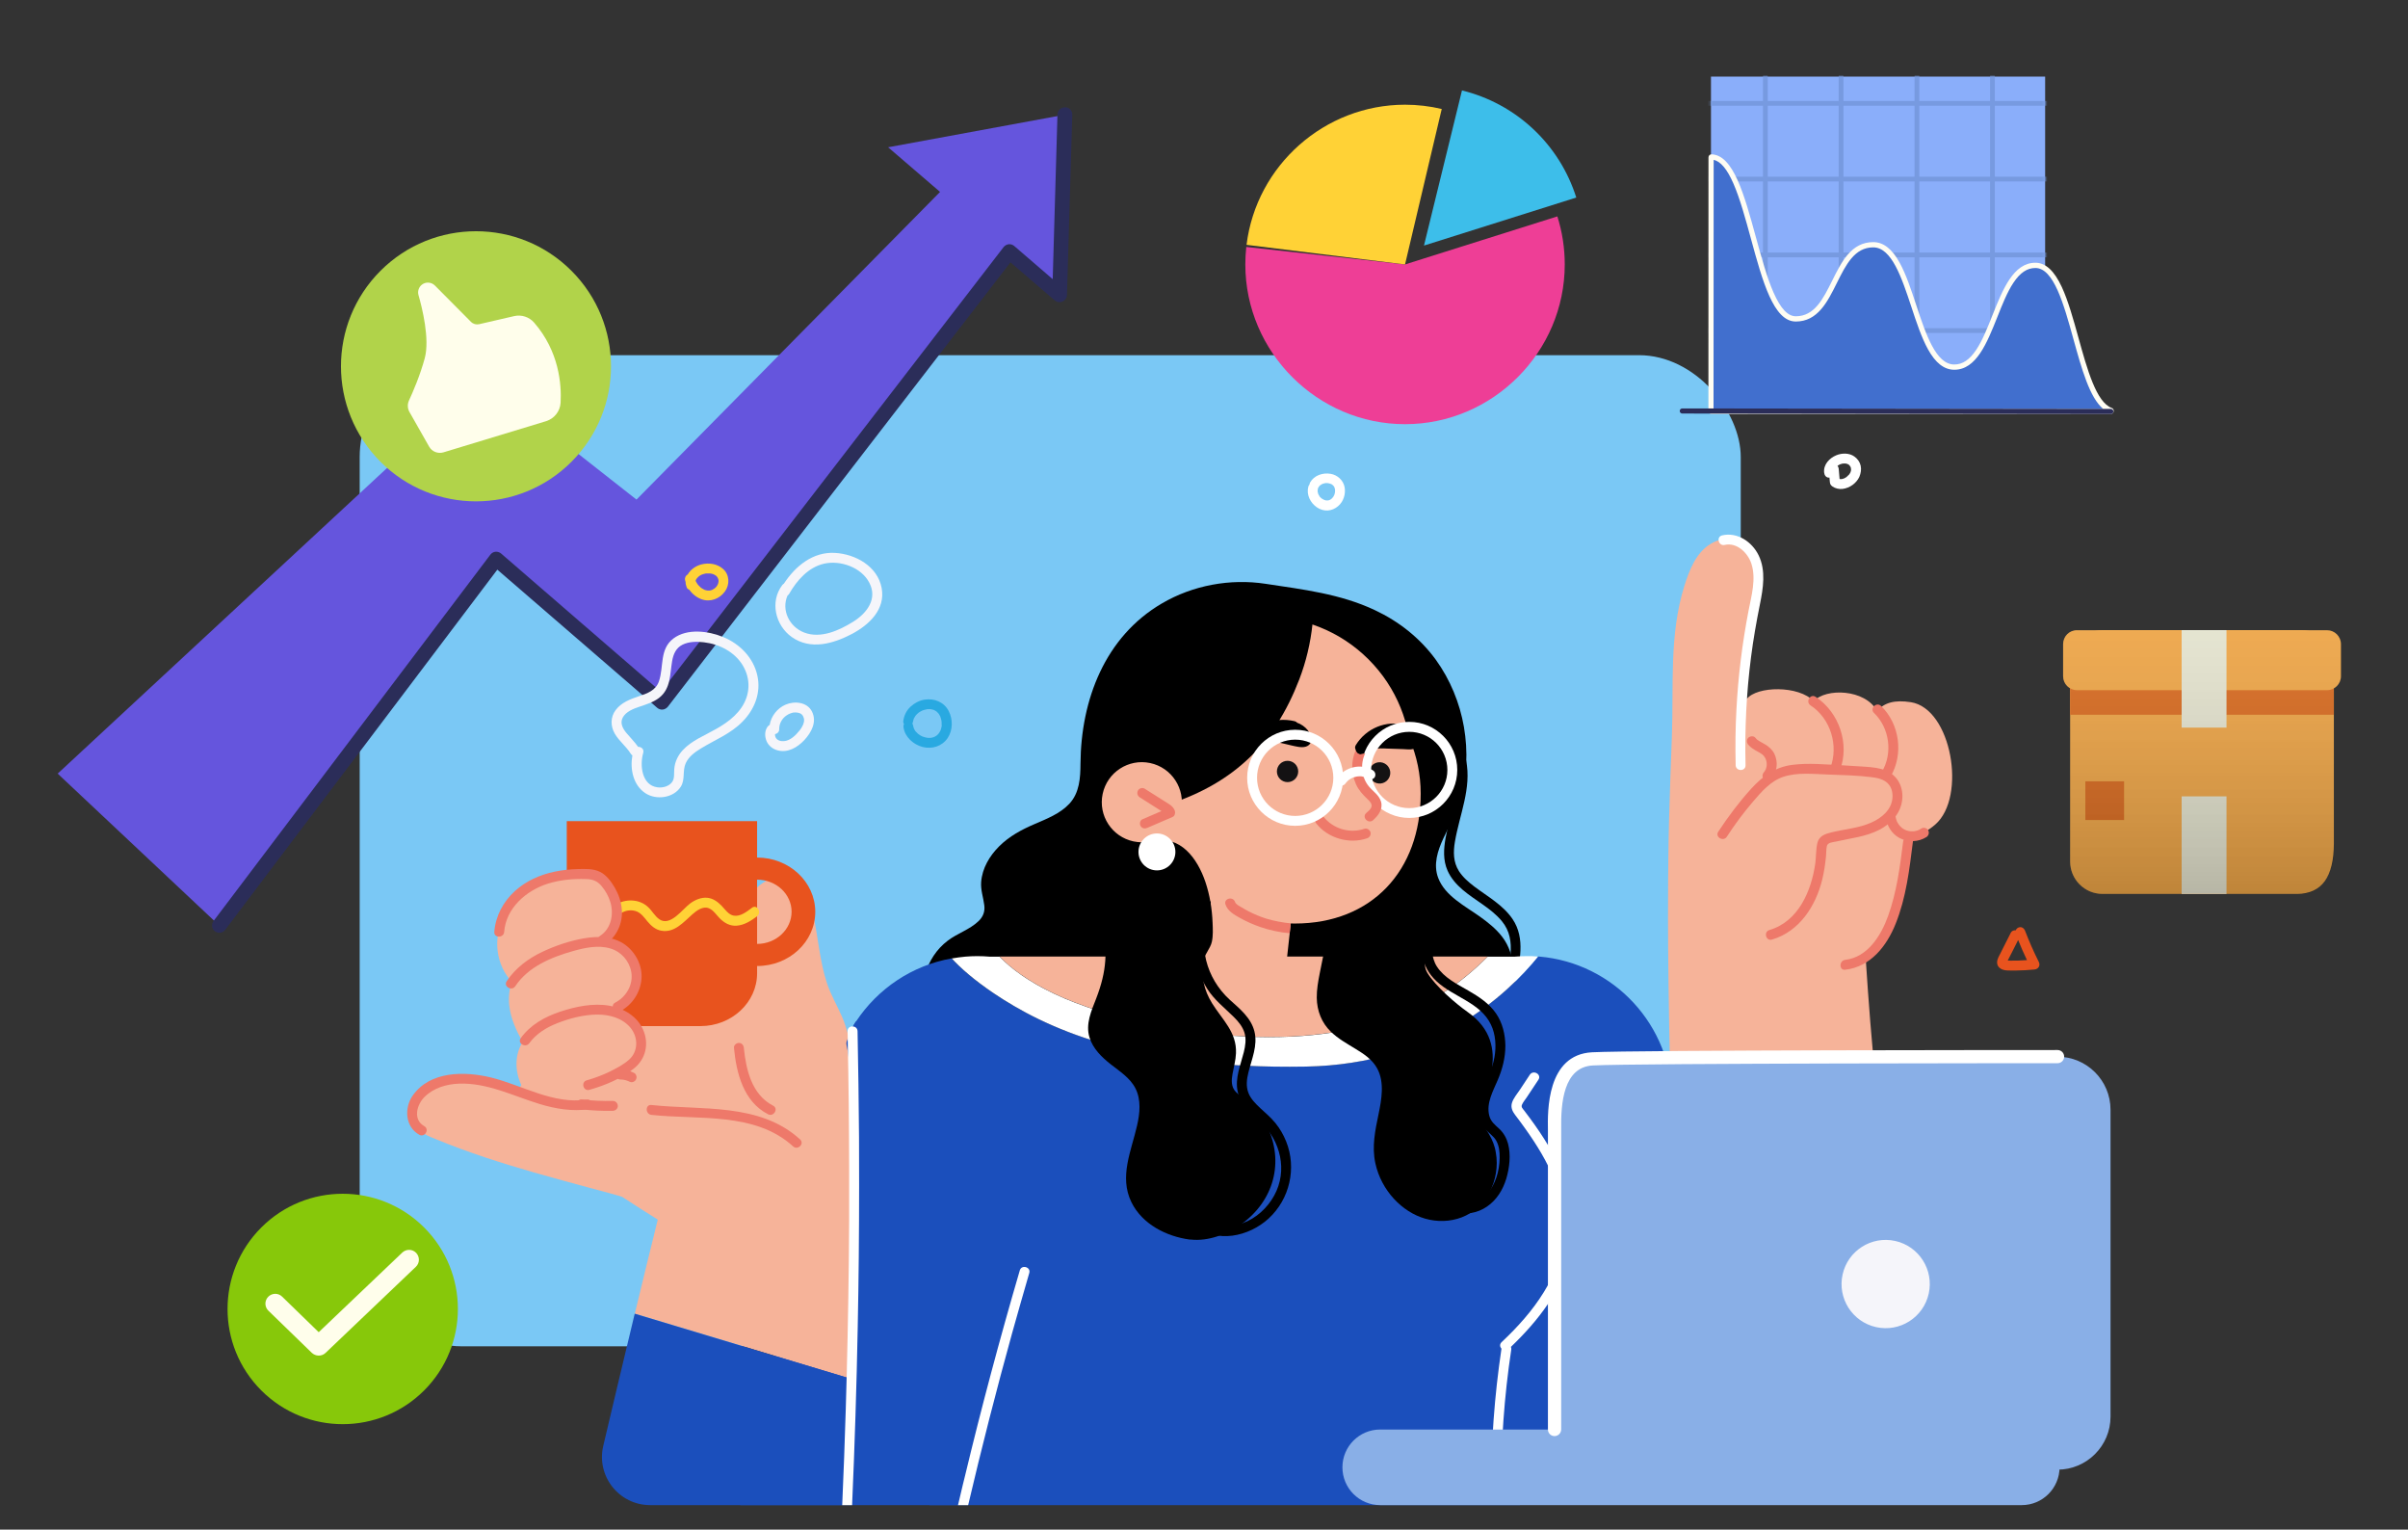 <svg width="885" height="562" viewBox="0 0 885 562" fill="none" xmlns="http://www.w3.org/2000/svg">
<rect x="0" y="0" width="885" height="562" fill="#333333" stroke="none"/>
<rect x="132.194" y="130.499" width="507.575" height="364.157" rx="37.413" fill="#7AC8F5"/>
<g clip-path="url(#clip0_597_1205)">
<path d="M751.64 28.141H628.825V150.956H751.64V28.141Z" fill="#8AAEFA"/>
<mask id="mask0_597_1205" style="mask-type:alpha" maskUnits="userSpaceOnUse" x="628" y="28" width="124" height="123">
<path d="M751.64 28.141H628.825V150.956H751.64V28.141Z" fill="#DBE5FA"/>
</mask>
<g mask="url(#mask0_597_1205)">
<path d="M648.812 160.296C648.33 160.296 647.936 159.902 647.936 159.42V27.865C647.936 27.383 648.33 26.989 648.812 26.989C649.293 26.989 649.687 27.383 649.687 27.865V159.398C649.709 159.902 649.315 160.296 648.812 160.296Z" fill="#779AE0"/>
<path d="M676.633 160.296C676.151 160.296 675.757 159.902 675.757 159.42V27.865C675.757 27.383 676.151 26.989 676.633 26.989C677.115 26.989 677.509 27.383 677.509 27.865V159.398C677.509 159.902 677.115 160.296 676.633 160.296Z" fill="#779AE0"/>
<path d="M704.52 160.296C704.039 160.296 703.645 159.902 703.645 159.42V27.865C703.645 27.383 704.039 26.989 704.52 26.989C705.002 26.989 705.396 27.383 705.396 27.865V159.398C705.396 159.902 705.002 160.296 704.52 160.296Z" fill="#779AE0"/>
<path d="M732.276 160.296C731.794 160.296 731.4 159.902 731.4 159.42V27.865C731.4 27.383 731.794 26.989 732.276 26.989C732.757 26.989 733.151 27.383 733.151 27.865V159.398C733.151 159.902 732.757 160.296 732.276 160.296Z" fill="#779AE0"/>
<path d="M758.459 38.853H626.926C626.444 38.853 626.05 38.459 626.05 37.977C626.05 37.496 626.444 37.102 626.926 37.102H758.459C758.941 37.102 759.335 37.496 759.335 37.977C759.335 38.459 758.941 38.853 758.459 38.853Z" fill="#779AE0"/>
<path d="M758.459 66.674H626.926C626.444 66.674 626.05 66.281 626.05 65.799C626.05 65.317 626.444 64.923 626.926 64.923H758.459C758.941 64.923 759.335 65.317 759.335 65.799C759.335 66.281 758.941 66.674 758.459 66.674Z" fill="#779AE0"/>
<path d="M758.459 94.54H626.926C626.444 94.54 626.05 94.146 626.05 93.664C626.05 93.183 626.444 92.789 626.926 92.789H758.459C758.941 92.789 759.335 93.183 759.335 93.664C759.335 94.146 758.941 94.54 758.459 94.54Z" fill="#779AE0"/>
<path d="M758.459 122.317H626.926C626.444 122.317 626.05 121.923 626.05 121.442C626.05 120.96 626.444 120.566 626.926 120.566H758.459C758.941 120.566 759.335 120.96 759.335 121.442C759.335 121.923 758.941 122.317 758.459 122.317Z" fill="#779AE0"/>
</g>
<path d="M775.779 151.191H628.943C628.872 151.191 628.825 151.121 628.825 151.003L628.849 57.833C628.849 57.739 628.896 57.645 628.966 57.645C643.765 58.022 645.13 117.147 659.999 117.147C674.892 117.147 673.551 89.902 688.468 89.902C703.361 89.902 703.361 134.863 718.277 134.863C733.17 134.863 733.17 97.478 748.087 97.478C762.274 97.478 762.933 146.109 775.826 150.791C775.873 150.815 775.92 150.909 775.92 151.003C775.873 151.121 775.826 151.191 775.779 151.191Z" fill="#416FCE"/>
<path d="M775.779 152.132H628.943C628.355 152.132 627.884 151.638 627.884 151.003L627.908 57.833C627.908 57.504 628.025 57.222 628.237 57.01C628.449 56.822 628.708 56.704 628.99 56.704C637.06 56.916 641.083 71.597 645.342 87.172C647.341 94.442 649.388 101.971 651.812 107.477C654.4 113.359 657.082 116.205 659.999 116.205C666.869 116.205 670.022 109.853 673.387 103.101C676.845 96.136 680.421 88.96 688.468 88.96C692.185 88.96 695.361 91.431 698.138 96.466C700.514 100.748 702.42 106.512 704.255 112.088C707.807 122.817 711.501 133.922 718.254 133.922C721.289 133.922 723.853 132.204 726.324 128.51C728.606 125.099 730.465 120.393 732.276 115.829C736.064 106.347 739.97 96.536 748.063 96.536C751.804 96.536 754.98 99.454 757.78 105.477C760.133 110.582 762.039 117.429 763.874 124.064C767.121 135.757 770.462 147.85 776.132 149.897C776.602 150.062 776.885 150.532 776.838 151.05C776.791 151.685 776.32 152.132 775.779 152.132ZM629.766 150.25H772.979C767.991 146.086 765.097 135.616 762.039 124.605C758.486 111.759 754.792 98.466 748.063 98.466C745.028 98.466 742.464 100.183 739.993 103.877C737.711 107.288 735.852 111.994 734.041 116.558C730.253 126.04 726.347 135.851 718.254 135.851C714.536 135.851 711.36 133.381 708.584 128.346C706.208 124.064 704.302 118.299 702.467 112.723C698.914 101.995 695.22 90.89 688.468 90.89C681.598 90.89 678.445 97.242 675.081 103.995C671.622 110.959 668.046 118.135 659.999 118.135C651.812 118.135 647.788 103.359 643.506 87.69C641.53 80.443 639.483 72.962 637.083 67.456C634.778 62.162 632.378 59.292 629.813 58.727L629.766 150.25Z" fill="#FFFDF3"/>
<path d="M775.779 152.132L618.285 151.944C617.767 151.944 617.344 151.52 617.344 151.003C617.344 150.485 617.767 150.062 618.285 150.062L775.779 150.25C776.297 150.25 776.72 150.673 776.72 151.191C776.72 151.709 776.297 152.132 775.779 152.132Z" fill="#2B2D59"/>
</g>
<path d="M523.348 90.228L537.314 33.225C547.109 35.625 556.123 40.511 563.475 47.397C570.838 54.292 576.289 62.969 579.319 72.58L523.348 90.228Z" fill="#3DBEEA"/>
<path d="M516.387 97.156L572.369 79.509C574.172 85.221 575.084 91.172 575.084 97.156C575.084 129.355 548.586 155.853 516.387 155.853C484.188 155.853 457.69 129.355 457.69 97.156C457.69 95.006 457.809 92.866 458.037 90.738L516.387 97.156Z" fill="#EE3E96"/>
<path d="M516.387 97.156L458.135 89.956C461.752 60.689 486.892 38.47 516.387 38.47C520.926 38.47 525.455 39.002 529.875 40.044L516.387 97.156Z" fill="#FFD236"/>
<g clip-path="url(#clip1_597_1205)">
<path d="M80.615 340.095L182.373 205.471L224.245 241.698L243.266 258.097L258.052 239.211L370.967 92.49L389.45 108.351L391.332 42.148L326.406 54.112L345.494 70.512L233.923 183.56L194.403 152.509L177.533 137.924L160.596 154.929L21.201 284.242L80.615 340.095Z" fill="#6555DD"/>
<path d="M391.332 39.46C389.853 39.46 388.643 40.603 388.643 42.081L386.896 102.571L372.782 90.406C372.244 89.936 371.505 89.667 370.765 89.734C370.026 89.801 369.354 90.204 368.883 90.742L242.93 254.199L184.188 203.388C183.65 202.917 182.843 202.648 182.104 202.716C181.365 202.783 180.693 203.186 180.222 203.791L78.465 338.414C77.591 339.624 77.793 341.305 79.002 342.178C80.212 343.052 81.892 342.85 82.766 341.641L182.776 209.302L241.519 260.046C242.056 260.517 242.796 260.786 243.535 260.719C244.274 260.651 244.946 260.248 245.417 259.71L371.37 96.388L387.635 110.368C388.442 111.04 389.517 111.241 390.525 110.771C391.466 110.368 392.138 109.427 392.138 108.351L394.087 42.148C394.155 40.67 392.945 39.393 391.466 39.393C391.399 39.46 391.399 39.46 391.332 39.46Z" fill="#2B2D59"/>
</g>
<path d="M749.329 353.468C747.45 349.741 745.761 345.886 744.264 342C743.914 341.076 743.054 340.439 742.034 340.726C741.525 340.853 741.047 341.299 740.824 341.809C740.123 341.745 739.358 342.032 739.04 342.669C738.02 344.708 736.969 346.747 735.95 348.785C735.44 349.805 734.899 350.792 734.421 351.812C733.847 353.054 733.72 354.487 734.771 355.507C735.536 356.239 736.619 356.494 737.638 356.558C738.753 356.622 739.868 356.59 740.951 356.59C743.213 356.558 745.506 356.431 747.768 356.208C749.138 356.048 749.966 354.774 749.329 353.468ZM738.976 352.958C738.626 352.958 738.275 352.958 737.893 352.926C738.02 352.672 738.148 352.417 738.18 352.353C738.626 351.493 739.072 350.601 739.518 349.741C740.25 348.276 740.983 346.842 741.716 345.377C742.735 347.861 743.786 350.346 744.965 352.767C743.946 352.831 742.926 352.895 741.907 352.926C740.919 352.958 739.964 352.958 738.976 352.958Z" fill="#E8531E"/>
<path d="M564.155 381.278C560.587 380.736 558.103 378.028 556.828 374.747C555.204 370.511 555.936 365.796 556.828 361.464C558.453 353.595 560.778 344.835 555.873 337.636C552.369 332.507 546.794 329.449 541.92 325.786C539.786 324.161 537.652 322.345 536.186 320.052C534.084 316.739 534.084 313.012 534.721 309.253C536.409 299.282 540.901 289.63 538.83 279.373C538.352 277.079 534.848 278.035 535.326 280.328C537.206 289.63 532.937 298.741 531.312 307.756C530.58 311.865 530.293 316.038 532.045 319.956C533.256 322.664 535.262 324.958 537.492 326.869C542.175 330.883 548.004 333.654 551.986 338.464C557.911 345.632 554.248 355.029 552.878 363.12C552.05 367.93 551.923 372.868 554.057 377.391C555.809 381.086 559.122 384.176 563.231 384.814C565.493 385.164 566.481 381.66 564.155 381.278Z" fill="black"/>
<path d="M562.18 430.144C554.439 437.024 544.341 440.56 534.37 442.695C510.097 447.919 485.154 446.899 461.04 441.261C439.729 436.26 418.513 429.538 398.763 419.982C389.206 415.363 379.968 410.011 371.399 403.704C367.13 400.582 363.053 397.237 359.167 393.669C357.224 391.885 355.312 390.006 353.465 388.095C351.904 386.47 350.184 384.75 349.483 382.552C341.678 377.296 337.473 367.516 340.022 358.055C341.328 353.149 344.258 348.69 348.304 345.632C351.84 342.924 356.395 341.554 359.613 338.464C361.301 336.871 362.066 334.928 361.747 332.603C361.397 329.704 360.377 327.028 360.6 324.066C360.982 319.001 363.69 314.477 367.226 310.941C370.953 307.246 375.445 304.825 380.223 302.786C384.715 300.843 389.588 298.964 392.997 295.332C396.756 291.318 397.074 285.808 397.106 280.615C397.266 257.202 406.058 233.979 427.018 221.715C438.423 215.025 452.152 212.509 465.213 214.516C478.847 216.586 492.576 218.179 505.287 224.168C514.174 228.341 521.915 234.457 527.713 242.421C532.969 249.684 536.505 258.285 538.034 267.108C539.563 276.06 539.212 285.362 536.568 294.058C535.103 298.932 532.682 303.36 530.516 307.947C528.382 312.502 526.693 317.631 528.573 322.568C531.089 329.194 538.448 332.89 543.895 336.776C546.921 338.942 549.852 341.267 552.114 344.23C554.694 347.607 555.936 351.557 555.968 355.793C556.064 364.84 550.33 375.799 557.593 383.412C560.906 386.852 565.206 389.178 568.201 392.937C571.004 396.504 572.469 400.837 572.788 405.328C573.489 414.726 569.125 423.996 562.18 430.144Z" fill="black"/>
<path d="M502.992 317.791C523.842 296.942 523.842 263.138 502.992 242.288C482.143 221.439 448.339 221.439 427.489 242.288C406.64 263.138 406.64 296.942 427.489 317.791C448.339 338.641 482.143 338.641 502.992 317.791Z" fill="#F6B399"/>
<path d="M475.948 325.021L474.387 339.261L474.005 342.86L471.998 361.113L441.512 362.61L445.494 326.773L475.948 325.021Z" fill="#F6B399"/>
<path d="M522.138 291.605C522.138 319.893 504.172 339.324 475.852 339.324C447.533 339.324 419.66 319.893 419.66 291.605C419.66 263.318 442.596 240.382 470.883 240.382C499.17 240.382 522.138 263.318 522.138 291.605Z" fill="#F6B399"/>
<path d="M510.951 284.312C511.139 282.156 509.544 280.256 507.388 280.069C505.232 279.881 503.333 281.476 503.145 283.632C502.957 285.788 504.552 287.687 506.708 287.875C508.864 288.063 510.764 286.467 510.951 284.312Z" fill="#141213"/>
<path d="M520.864 274.053C519.844 275.869 517.264 275.263 515.576 275.232C513.633 275.168 511.689 275.104 509.778 275.04C508.122 274.977 506.274 274.786 504.713 275.455C503.694 275.9 502.77 276.442 501.782 276.792C501.241 276.984 500.668 277.143 500.062 277.175C499.234 277.238 498.47 276.506 498.278 275.709C498.247 275.614 498.215 275.518 498.215 275.391C497.96 274.913 497.928 274.34 498.31 273.734C500.19 270.676 502.961 268.351 506.274 267.013C509.3 265.802 512.964 265.356 516.054 266.599C517.583 267.204 518.921 268.192 519.908 269.529C520.736 270.644 521.66 272.619 520.864 274.053Z" fill="black"/>
<path d="M705.561 506.278C704.86 510.196 703.936 514.114 702.662 517.905C701.611 521.122 700.655 525.072 697.151 526.41C695.494 527.047 693.647 527.111 691.895 527.493C690.015 527.876 688.168 528.417 686.32 529.022C682.561 530.233 678.866 531.73 675.107 532.972C667.462 535.521 659.466 536.859 651.439 537.496C635.129 538.866 618.755 537.464 602.413 538.101C598.431 538.26 594.45 538.515 590.5 538.993C586.868 539.407 583.3 540.14 579.701 540.681C573.393 541.605 566.194 541.956 561.225 537.209C558.549 534.661 557.211 531.093 555.937 527.716C554.471 523.83 553.101 519.88 551.891 515.866C549.47 507.87 547.622 499.716 546.348 491.497C546.316 491.242 546.316 491.019 546.38 490.796C545.392 488.598 544.532 486.4 543.927 484.075C542.971 480.443 542.78 476.62 543.768 472.989C544.724 469.517 546.603 466.427 548.769 463.592C553.324 457.635 558.74 452.156 564.06 446.931C569.507 441.58 575.4 436.61 582.09 432.915C588.62 429.315 595.756 426.926 603.05 425.493C618.182 422.562 634.046 423.104 649.304 424.569C657.491 425.365 665.678 426.735 673.419 429.698C680.809 432.533 687.658 436.483 694.284 440.751C697.215 442.631 700.496 444.479 702.534 447.409C704.669 450.499 704.955 454.386 705.338 457.985C706.198 466.076 706.962 474.199 707.153 482.323C707.345 490.318 706.93 498.378 705.561 506.278Z" fill="#1B4FBC"/>
<path d="M614.55 404.659C614.55 427.531 600.184 447.027 579.956 454.64C579.764 471.524 571.769 486.496 559.345 496.148L558.581 553.009H341.583L347.858 456.806C334.67 453.939 323.298 446.23 315.748 435.623C314.41 433.743 313.168 431.768 312.085 429.729C308.103 422.243 305.841 413.738 305.841 404.659C305.841 403.003 305.905 401.346 306.064 399.722C306.701 392.905 308.613 386.47 311.543 380.641C312.117 379.462 312.754 378.347 313.423 377.264C313.869 376.499 314.251 375.894 314.633 375.289C322.565 363.311 335.116 354.742 349.77 352.13C352.923 355.539 357.765 359.903 365.219 364.936C383.441 377.168 415.614 392.969 479.962 391.854C526.98 391.025 554.057 365.254 565.238 351.429C565.334 351.429 565.461 351.429 565.557 351.461H565.716C593.08 353.787 614.55 376.722 614.55 404.659Z" fill="#1B4FBC"/>
<path d="M567.5 418.421C565.238 414.853 562.753 411.413 560.173 408.036C559.632 407.303 558.994 406.826 559.345 405.934C559.727 404.978 560.555 404.054 561.129 403.162C562.562 401.028 563.964 398.862 565.397 396.727C566.703 394.752 563.55 392.937 562.244 394.88C561.033 396.696 559.855 398.511 558.644 400.327C557.625 401.888 556.159 403.513 555.65 405.328C555.204 406.985 555.873 408.355 556.86 409.661C558.071 411.253 559.249 412.814 560.396 414.439C564.697 420.46 568.71 426.863 571.386 433.807C574.062 440.656 575.4 447.919 574.572 455.277C573.775 462.222 571.036 468.848 567.404 474.741C563.199 481.59 557.752 487.61 551.891 493.121C551.062 493.886 551.254 494.905 551.827 495.542C549.247 512.904 547.941 530.424 548.068 547.944C548.068 550.047 551.731 550.047 551.7 547.944C551.604 530.551 552.815 513.127 555.427 495.861C555.49 495.511 555.427 495.192 555.299 494.873C565.206 485.381 574.317 473.881 577.375 460.215C580.752 445.37 575.432 430.876 567.5 418.421Z" fill="white"/>
<path d="M477.127 283.45C477.127 285.616 475.375 287.368 473.208 287.368C471.042 287.368 469.29 285.616 469.29 283.45C469.29 281.284 471.042 279.532 473.208 279.532C475.375 279.532 477.127 281.284 477.127 283.45Z" fill="#141213"/>
<path d="M613.149 317.695C613.149 317.695 612.607 344.166 613.881 396.409C615.156 448.62 621.75 509.336 621.75 509.336L706.676 503.825C706.676 503.825 695.017 442.726 691.035 411.763C687.053 380.8 685.014 340.216 685.014 340.216L613.149 317.695Z" fill="#F6B399"/>
<path d="M756.178 539.98H590.818C580.051 539.98 571.323 531.252 571.323 520.485V407.749C571.323 396.982 580.051 388.254 590.818 388.254H756.178C766.946 388.254 775.674 396.982 775.674 407.749V520.485C775.674 531.252 766.946 539.98 756.178 539.98Z" fill="#89AFE7"/>
<path d="M743.054 553.009H507.262C499.585 553.009 493.373 546.798 493.373 539.12C493.373 531.443 499.585 525.232 507.262 525.232H743.054C750.731 525.232 756.943 531.443 756.943 539.12C756.911 546.798 750.7 553.009 743.054 553.009Z" fill="#89AFE7"/>
<path d="M711.294 302.914C705.401 308.074 702.12 306.386 702.12 306.386C702.12 306.386 698.043 323.397 695.845 333.017C693.806 341.968 689.219 349.996 681.605 355.347C673.769 360.858 663.957 362.961 654.496 362.547C648.986 362.292 643.475 361.273 638.187 359.775C633.663 358.501 629.076 356.972 624.999 354.583C621.112 352.321 617.736 349.168 615.824 345.09C613.785 340.726 613.308 335.916 613.212 331.169C612.862 311.005 613.722 290.841 614.454 270.676C615.155 252.105 613.403 233.31 619.042 215.28C620.857 209.514 623.342 202.952 628.853 199.735C633.44 197.027 639.875 196.931 643.538 201.2C647.743 206.106 646.023 213.273 645.099 219.007C643.921 226.238 642.901 233.533 642.296 240.828C641.882 246.148 641.723 251.531 641.946 256.851C645.704 252.009 661.122 251.786 666.601 257.647C670.997 252.71 685.492 253.156 689.856 261.215C692.563 258.157 696.291 257.074 702.279 257.998C717.251 260.323 722.858 292.784 711.294 302.914Z" fill="#F6B399"/>
<path d="M697.597 300.142C693.774 303.232 688.422 304.092 683.676 304.666C679.344 305.175 675.011 305.144 670.679 304.602C671.029 305.621 671.252 306.704 671.284 307.819C671.444 308.074 671.539 308.425 671.507 308.839C671.189 313.139 670.838 317.44 670.52 321.74C670.233 325.404 669.851 329.035 668.385 332.444C666.092 337.7 661.6 341.65 656.726 344.421C651.12 347.575 644.813 349.9 638.41 347.989C626.082 344.357 619.137 330.978 622.705 318.746C622.769 318.523 622.864 318.332 622.992 318.172C625.954 307.724 630.095 297.435 637.263 289.184C643.698 281.794 652.203 276.761 661.951 275.423C667.494 274.658 673.196 274.403 678.77 274.722C683.74 275.009 688.837 275.837 693.233 278.29C697.214 280.488 700.336 284.087 701.292 288.611C702.184 292.847 701.069 297.339 697.597 300.142Z" fill="#F6B399"/>
<path d="M482.383 229.233C481.65 236.241 480.025 243.09 477.509 249.652C468.462 273.161 453.681 287.496 429.726 295.46C429.598 296.256 424.342 301.99 423.387 302.117C417.525 302.946 412.078 299.219 409.179 294.345C406.185 289.248 405.229 282.972 405.006 277.143C404.178 256.15 415.391 236.177 433.23 225.283C441.512 220.249 451.356 216.682 461.103 216.459C469.609 216.267 478.974 218.784 483.561 226.525C484.326 227.735 483.434 228.946 482.383 229.233Z" fill="black"/>
<path d="M434.047 297.799C435.731 289.847 430.649 282.036 422.698 280.353C414.746 278.67 406.935 283.751 405.252 291.703C403.569 299.654 408.65 307.465 416.602 309.148C424.553 310.832 432.364 305.75 434.047 297.799Z" fill="#F6B399"/>
<path d="M481.809 270.421C482.383 272.11 481.65 273.83 479.898 274.34C478.273 274.817 476.266 274.244 474.642 273.894C472.858 273.511 471.138 272.97 469.322 272.747C465.914 272.301 462.346 272.842 459.224 274.308C457.95 274.913 455.911 273.894 456.548 272.269C457.217 270.581 458.396 269.498 459.893 268.542C460.307 268.287 460.721 268.032 461.103 267.777C461.358 267.618 461.645 267.459 461.9 267.331C462.091 267.236 462.25 267.14 462.441 267.013C463.174 266.631 463.843 266.28 464.544 265.994C468.112 264.433 471.998 264.082 475.789 264.974C476.203 265.07 476.521 265.293 476.744 265.548C477.477 265.802 478.178 266.153 478.847 266.631C480.217 267.586 481.268 268.86 481.809 270.421Z" fill="black"/>
<path d="M517.933 300.525C508.217 300.525 500.285 292.624 500.285 282.877C500.285 273.129 508.186 265.229 517.933 265.229C527.681 265.229 535.581 273.129 535.581 282.877C535.581 292.624 527.681 300.525 517.933 300.525ZM517.933 268.892C510.224 268.892 503.917 275.168 503.917 282.909C503.917 290.618 510.192 296.925 517.933 296.925C525.642 296.925 531.95 290.649 531.95 282.909C531.95 275.168 525.674 268.892 517.933 268.892Z" fill="white"/>
<path d="M504.681 301.321C502.961 302.914 500.381 300.333 502.101 298.741C502.834 298.072 504.044 297.18 504.108 296.097C504.172 295.077 503.184 294.185 502.483 293.516C500.795 291.892 499.298 290.267 498.342 288.101C496.59 284.151 496.494 279.596 498.246 275.678C498.438 276.474 499.17 277.175 500.03 277.143C500.667 277.111 501.209 276.952 501.751 276.761C499.871 280.615 500.317 285.553 503.057 288.897C504.586 290.777 506.879 292.115 507.58 294.6C508.313 297.339 506.593 299.601 504.681 301.321Z" fill="#EE796A"/>
<path d="M503.694 305.781C503.439 304.889 502.388 304.188 501.464 304.506C496.049 306.354 489.932 304.538 486.365 300.015C485.759 299.25 484.422 299.378 483.784 300.015C483.02 300.779 483.179 301.831 483.784 302.595C488.085 308.011 495.889 310.24 502.42 308.011C503.344 307.724 503.949 306.768 503.694 305.781Z" fill="#EE796A"/>
<path d="M431.828 298.104C431.542 296.925 430.682 296.129 429.726 295.491C428.77 294.854 427.751 294.249 426.763 293.612L420.711 289.789C419.915 289.28 418.672 289.598 418.226 290.458C417.748 291.35 418.035 292.402 418.863 292.943C420.679 294.09 422.527 295.268 424.342 296.415C425.171 296.957 426.031 297.498 426.859 298.008C424.534 299.027 422.208 300.015 419.851 301.034C418.959 301.417 418.704 302.754 419.214 303.519C419.787 304.443 420.775 304.57 421.698 304.156C424.788 302.818 427.878 301.48 430.936 300.174C431.733 299.856 431.988 298.836 431.828 298.104Z" fill="#EE796A"/>
<path d="M546.762 351.461C542.366 355.857 536.76 360.763 530.739 364.522C516.627 373.314 486.11 388.127 427.114 377.105C392.519 370.638 375.604 359.966 367.353 351.461H546.762Z" fill="#F6B399"/>
<path d="M565.27 351.461C554.089 365.286 527.012 391.057 479.994 391.885C415.614 393 383.472 377.2 365.251 364.968C357.797 359.935 352.923 355.57 349.801 352.162C351.426 351.875 353.082 351.652 354.739 351.493C356.236 351.366 357.701 351.302 359.167 351.302C360.728 351.302 362.193 351.366 363.658 351.493H367.354C375.604 359.998 392.519 370.67 427.114 377.136C486.11 388.158 516.627 373.378 530.739 364.554C536.76 360.795 542.366 355.889 546.762 351.493H556.733C556.892 351.493 557.051 351.461 557.179 351.461C558.517 351.366 559.823 351.302 561.161 351.302C562.531 351.27 563.9 351.334 565.27 351.461Z" fill="white"/>
<path d="M456.23 449.766C451.005 453.493 444.125 456.137 437.658 455.437C437.531 455.468 437.371 455.468 437.244 455.437C428.707 454.29 419.787 449.83 415.805 441.675C411.25 432.31 415.805 422.849 417.908 413.515C418.927 409.119 419.437 404.118 417.334 399.945C415.359 396.027 411.473 393.606 408.16 390.993C404.879 388.413 401.693 385.291 400.419 381.182C398.89 376.245 401.12 371.371 402.872 366.879C406.822 356.622 407.045 349.645 405.198 338.878C402.936 325.722 410.008 312.47 423.578 309.126C433.804 306.609 440.111 315.465 443.01 324.034C444.634 328.844 445.463 333.973 445.654 339.038C445.749 341.299 445.877 343.784 445.399 345.982C444.889 348.499 442.436 351.015 442.181 353.341C441.576 359.043 442.373 363.63 445.494 368.663C449.285 374.747 454.573 379.239 454.255 386.98C454.159 389.56 453.426 392.045 452.98 394.593C452.566 396.855 452.439 399.34 454.159 401.123C458.364 405.392 462.76 407.781 465.595 413.579C472.157 426.926 468.112 441.261 456.23 449.766Z" fill="black"/>
<path d="M547.59 437.789C542.78 447.314 532.587 450.276 523.794 447.76C515.321 445.339 507.676 437.47 505.478 427.404C504.14 421.288 505.414 415.299 506.656 409.342C507.771 403.959 508.886 397.651 506.179 392.618C504.363 389.241 501.177 387.203 498.215 385.387C495.061 383.444 491.812 381.692 489.04 378.984C485.823 375.862 484.007 371.498 483.944 366.592C483.912 363.566 484.453 360.572 485.027 357.641C485.696 354.233 486.396 350.856 487.065 347.479C487.543 345.026 490.538 345.791 490.633 347.989C490.856 347.639 491.079 347.256 491.334 346.938C496.877 339.165 505.828 334.45 514.525 335.151C518.921 335.534 523.603 337.381 525.387 342.542C527.203 347.83 521.66 352.48 524.559 357.386C527.49 362.324 535.199 368.886 539.372 371.817C557.051 384.24 543.927 403.162 544.086 409.183C544.15 412.145 545.934 414.471 547.304 416.796C548.482 418.835 549.406 421.097 549.756 423.518C550.648 428.423 549.725 433.552 547.59 437.789Z" fill="black"/>
<path d="M242.481 403.035C242.035 408.227 241.079 414.471 237.766 418.708C234.358 423.072 228.815 423.295 223.813 422.084C216.328 420.268 208.523 416.127 204.159 409.661C203.84 409.533 203.522 409.278 203.299 408.864C198.074 398.894 198.489 385.546 206.675 377.168C213.206 370.511 224.036 367.739 232.574 372.167C237.575 374.747 239.55 380.895 240.952 385.96C242.449 391.503 242.99 397.333 242.481 403.035Z" fill="#F6B399"/>
<path d="M313.072 398.894C312.785 403.035 312.244 407.176 310.332 410.903C308.676 414.12 306.096 416.892 303.038 418.867C301.094 420.141 298.96 421.001 296.73 421.511C297.113 421.702 297.495 421.925 297.877 422.148C299.916 423.295 298.068 426.448 296.029 425.302C293.991 424.155 291.888 423.072 289.818 421.925C286.728 421.606 283.702 420.587 280.994 418.962C279.56 418.102 280.07 416.287 281.217 415.713C279.019 413.133 277.84 410.011 277.076 406.507C275.993 401.506 274.973 396.281 275.483 391.121C275.961 386.247 278.382 381.851 278.732 376.977C279.974 360.763 264.939 343.179 276.47 328.048C280.452 322.791 289.595 318.618 294.66 324.926C297.113 327.952 298.036 332.316 298.865 336.075C299.788 340.28 300.394 344.549 301.094 348.817C301.795 353.054 302.592 357.259 303.961 361.336C305.395 365.637 307.72 369.523 309.504 373.664C312.881 381.564 313.645 390.325 313.072 398.894Z" fill="#F6B399"/>
<path d="M376.082 417.178C376.082 417.178 360.218 510.865 354.58 542.624C353.433 549.123 352.7 553.009 352.636 553.009H272.106C272.106 553.009 276.725 536.444 284.944 498.218C287.747 485.126 290.997 469.485 294.628 451.104C299.311 427.308 303.102 410.967 306.064 399.722C308.39 390.898 310.205 385.228 311.575 381.596C312.34 379.589 312.945 378.188 313.423 377.232C314.123 375.83 314.506 375.384 314.633 375.257C314.697 375.225 376.082 417.178 376.082 417.178Z" fill="#1B4FBC"/>
<path d="M311.384 506.182L233.306 482.673C236.333 470.154 239.295 457.985 241.748 448.11C237.352 445.402 233.02 442.567 228.687 439.764C227.987 439.509 227.254 439.286 226.521 439.095C223.272 438.171 220.023 437.311 216.774 436.451C209.893 434.603 203.044 432.724 196.227 430.781C184.058 427.277 171.985 423.422 160.262 418.58C157.873 417.593 155.293 416.733 153.636 414.63C152.171 412.782 151.566 410.361 151.789 408.004C152.299 402.78 156.376 399.244 160.995 397.365C166.506 395.103 172.495 395.135 178.261 396.377C184.249 397.683 190.174 399.626 196.036 401.41C203.108 403.576 210.116 405.934 216.933 408.801C216.997 407.622 217.124 406.443 217.283 405.265C218.111 399.499 219.195 393.733 220.055 387.967C220.883 382.456 221.775 376.945 223.463 371.689C226.33 362.738 231.809 353.054 240.92 350.123C251.273 346.81 261.18 353.468 269.59 358.947C278.159 364.554 286.728 370.256 294.628 376.882C295.87 377.901 297.081 378.984 298.291 380.067C302.878 376.149 305.841 373.632 305.841 373.632C305.841 373.632 312.084 371.243 313.263 406.507C313.932 426.576 312.626 471.364 311.384 506.182Z" fill="#F6B399"/>
<path d="M294.054 418.644C279.178 405.074 257.867 408.004 239.423 405.997C237.097 405.742 237.129 409.374 239.423 409.629C256.72 411.508 277.522 408.45 291.474 421.192C293.194 422.785 295.775 420.237 294.054 418.644Z" fill="#EE796A"/>
<path d="M282.3 409.406C284.371 410.457 286.218 407.335 284.148 406.252C276.311 402.238 274.177 393.032 273.38 385.005C273.285 384.017 272.616 383.189 271.565 383.189C270.641 383.189 269.653 384.017 269.749 385.005C270.641 394.306 273.253 404.787 282.3 409.406Z" fill="#EE796A"/>
<path d="M278.254 315.082V301.703H208.3V357.577C208.3 368.313 217.634 377.009 229.133 377.009H257.421C268.921 377.009 278.254 368.313 278.254 357.577V354.933C290.073 354.933 299.629 346.014 299.629 334.992C299.597 324.002 290.041 315.082 278.254 315.082ZM278.254 346.81V323.206C285.262 323.206 290.933 328.493 290.933 335.024C290.901 341.522 285.231 346.81 278.254 346.81Z" fill="#E8531E"/>
<path d="M276.375 333.527C274.559 334.896 272.138 336.84 269.685 336.425C267.774 336.107 266.532 334.196 265.289 332.89C263.824 331.36 262.136 330.086 259.969 329.863C257.676 329.64 255.478 330.628 253.662 331.934C250.891 333.973 246.335 340.567 242.322 337.763C240.633 336.585 239.646 334.61 238.149 333.24C236.683 331.902 234.931 331.137 232.956 330.914C228.879 330.437 224.483 332.507 222.731 336.33C221.743 338.432 224.897 340.28 225.884 338.177C227.254 335.215 230.949 333.686 234.039 334.896C235.759 335.597 236.842 337.222 237.989 338.592C239.327 340.184 240.952 341.618 243.086 341.968C247.896 342.828 251.273 338.751 254.49 335.916C256.051 334.546 258.345 332.826 260.543 333.718C262.199 334.387 263.282 336.171 264.525 337.413C266.181 339.101 268.252 340.28 270.673 340.121C273.54 339.93 275.993 338.337 278.222 336.68C280.07 335.279 278.254 332.125 276.375 333.527Z" fill="#FFD236"/>
<path d="M348.686 261.279C346.998 257.934 343.334 256.469 339.735 257.074C337.823 257.393 336.04 258.348 334.638 259.654C333.109 261.088 332.217 262.967 331.962 265.038C331.93 265.388 332.026 265.739 332.249 266.025C332.058 266.408 331.994 266.885 332.089 267.363C332.631 270.836 335.689 273.543 339.002 274.435C342.538 275.359 346.233 274.212 348.304 271.154C350.215 268.255 350.247 264.305 348.686 261.279ZM346.106 266.694C346.106 266.758 346.074 266.854 346.074 266.917C346.01 267.236 345.946 267.523 345.851 267.809C345.819 267.937 345.755 268.064 345.723 268.223C345.692 268.287 345.628 268.415 345.628 268.446C345.501 268.733 345.341 268.988 345.182 269.243C345.15 269.275 345.086 269.402 345.023 269.466C344.959 269.529 344.832 269.657 344.8 269.721C344.672 269.848 344.577 269.944 344.449 270.071C344.417 270.103 344.322 270.198 344.258 270.23C344.194 270.294 344.003 270.39 343.971 270.421C343.812 270.517 343.685 270.581 343.525 270.676C343.398 270.74 343.016 270.867 343.366 270.772C343.239 270.804 343.111 270.867 342.952 270.899C342.793 270.963 342.634 270.995 342.474 271.027C342.411 271.059 342.283 271.059 342.188 271.09C341.933 271.122 341.646 271.122 341.391 271.122C341.232 271.122 341.104 271.122 340.945 271.09C340.85 271.09 340.786 271.059 340.69 271.059C340.34 270.963 339.99 270.931 339.639 270.804C339.48 270.74 339.321 270.708 339.161 270.644C339.129 270.644 339.098 270.613 339.034 270.613C338.97 270.581 338.938 270.581 338.906 270.549C338.588 270.39 338.269 270.23 337.951 270.007C337.823 269.912 337.696 269.816 337.537 269.721C337.473 269.657 337.409 269.593 337.314 269.529C337.027 269.275 336.804 269.02 336.549 268.765C336.485 268.701 336.39 268.574 336.39 268.574C336.294 268.446 336.199 268.287 336.135 268.16C336.04 268 335.976 267.873 335.912 267.714C335.88 267.618 335.848 267.554 335.817 267.491C335.689 267.108 335.594 266.758 335.53 266.376C335.498 266.185 335.434 266.025 335.307 265.866C335.434 265.611 335.53 265.325 335.562 265.038C335.53 265.356 335.562 265.102 335.594 264.942C335.625 264.783 335.657 264.624 335.721 264.433C335.753 264.305 335.817 264.178 335.848 264.018C335.88 263.955 335.912 263.859 335.976 263.796C336.135 263.509 336.294 263.254 336.454 262.999C336.645 262.776 336.772 262.617 336.9 262.489C337.123 262.266 337.346 262.075 337.569 261.884C337.6 261.852 337.664 261.82 337.696 261.789C337.823 261.693 337.983 261.598 338.142 261.502C338.429 261.343 338.715 261.215 339.002 261.056C339.066 261.024 339.129 260.992 339.193 260.992C339.352 260.929 339.512 260.865 339.671 260.833C339.99 260.737 340.276 260.674 340.595 260.61C340.69 260.61 340.722 260.578 340.754 260.578C340.913 260.578 341.104 260.546 341.264 260.546C341.423 260.546 341.55 260.546 341.71 260.546C341.742 260.546 341.933 260.578 342.028 260.578C342.124 260.578 342.251 260.61 342.283 260.61C342.474 260.642 342.665 260.706 342.857 260.737C342.984 260.769 343.111 260.833 343.239 260.865C343.302 260.897 343.366 260.929 343.43 260.96C343.717 261.088 343.971 261.279 344.226 261.438C344.258 261.47 344.322 261.534 344.354 261.566C344.481 261.661 344.577 261.789 344.704 261.916C344.8 262.012 344.863 262.107 344.959 262.203C344.991 262.266 345.023 262.298 345.086 262.362C345.246 262.617 345.405 262.872 345.532 263.158C345.596 263.318 345.723 263.636 345.596 263.318C345.66 263.477 345.723 263.636 345.755 263.796C345.851 264.082 345.915 264.401 345.978 264.687C345.978 264.719 346.01 264.942 346.042 265.038C346.042 265.133 346.074 265.293 346.074 265.356C346.106 265.675 346.106 265.994 346.074 266.28C346.138 266.408 346.106 266.567 346.106 266.694Z" fill="#29A9E1"/>
<path d="M265.703 209.004C263.569 207.125 260.511 206.679 257.771 207.38C255.733 207.89 253.79 209.259 252.77 211.043C252.006 211.425 251.592 212.286 251.783 213.146C251.846 213.369 251.91 213.624 251.974 213.846C251.974 214.515 252.133 215.216 252.42 215.917C252.611 216.299 252.961 216.554 253.344 216.682C254.458 218.274 256.019 219.517 257.867 220.186C261.053 221.332 264.461 220.026 266.404 217.351C268.284 214.834 268.156 211.107 265.703 209.004ZM264.079 213.783C264.015 214.038 263.951 214.292 263.888 214.547C263.792 214.707 263.728 214.866 263.665 214.993C263.569 215.121 263.505 215.28 263.41 215.407C263.219 215.662 263.028 215.853 262.836 216.013C262.773 216.044 262.741 216.108 262.677 216.14L262.422 216.331C262.199 216.459 261.976 216.586 261.753 216.713C261.69 216.745 261.626 216.777 261.594 216.777C261.467 216.809 261.339 216.873 261.212 216.905C261.116 216.936 260.989 216.936 260.893 216.968C260.479 216.968 260.224 217 259.969 216.968C259.715 216.905 259.555 216.873 259.364 216.841C259.237 216.809 259.109 216.777 258.95 216.713C258.886 216.682 258.855 216.682 258.791 216.65C258.759 216.65 258.727 216.618 258.695 216.586C258.44 216.459 258.186 216.331 257.963 216.172C257.835 216.108 257.74 216.013 257.644 215.949C257.548 215.885 257.485 215.822 257.389 215.726C257.166 215.535 256.975 215.344 256.784 215.121C256.688 215.025 256.593 214.898 256.497 214.802C256.465 214.77 256.338 214.579 256.306 214.547C256.147 214.292 255.988 214.069 255.86 213.815C255.796 213.687 255.733 213.56 255.669 213.432C255.701 213.114 255.796 212.986 255.86 212.891C255.924 212.763 256.019 212.636 256.115 212.509C255.956 212.732 256.274 212.317 256.274 212.317C256.465 212.094 256.688 211.903 256.911 211.712C256.943 211.68 257.007 211.648 257.007 211.648C257.134 211.553 257.262 211.489 257.389 211.394C257.58 211.298 257.771 211.203 257.963 211.107C258.154 211.043 258.281 211.011 258.44 210.948C258.663 210.884 258.918 210.82 259.173 210.757C259.237 210.757 259.269 210.725 259.332 210.725C259.237 210.757 259.3 210.725 259.364 210.725C259.396 210.725 259.428 210.725 259.46 210.693C260.033 210.661 260.511 210.693 261.053 210.693C260.607 210.661 261.212 210.725 261.371 210.757C261.594 210.788 261.785 210.852 262.008 210.916C262.136 210.948 262.231 210.98 262.327 211.043C262.582 211.171 262.836 211.33 263.059 211.457C263.123 211.521 263.187 211.553 263.155 211.553C263.187 211.585 263.219 211.617 263.282 211.648C263.41 211.744 263.505 211.871 263.601 211.999C263.601 212.031 263.824 212.349 263.856 212.445C263.888 212.477 263.888 212.509 263.888 212.54C263.888 212.54 263.983 212.827 264.015 212.891C264.047 212.986 264.047 213.082 264.079 213.178C264.079 213.209 264.079 213.241 264.079 213.273C264.079 213.464 264.079 213.623 264.079 213.783Z" fill="#FFD236"/>
<path d="M263.091 211.521C263.123 211.553 263.154 211.584 263.186 211.584C263.154 211.584 263.123 211.553 263.091 211.521Z" fill="#FFD236"/>
<path d="M233.816 389.56C232.192 391.408 229.994 392.618 227.796 393.637C225.024 394.944 222.189 396.154 219.418 397.396C217.188 398.416 214.671 399.276 212.76 400.9C211.932 401.601 211.167 402.493 211.103 403.608C211.04 404.723 211.486 405.806 211.549 406.921C211.645 409.629 209.893 410.839 207.663 411.253C207.568 412.496 205.815 413.611 204.446 412.56C203.809 412.05 203.172 411.572 202.534 411.062C201.674 410.871 200.91 410.648 200.241 410.393C195.845 408.609 192.373 404.946 191.194 400.295C191.035 399.594 191.226 399.053 191.608 398.639C191.576 398.575 191.544 398.543 191.512 398.479C189.219 393.383 189.123 387.617 192.086 382.839C189.76 378.697 187.754 374.333 187.18 369.587C186.83 366.592 187.116 363.566 188.136 360.795C182.434 354.71 181.064 345.154 184.918 337.572C188.55 330.437 195.813 326.041 202.917 323.397C210.307 320.625 221.393 318.937 225.916 327.633C229.229 334.004 226.107 341.044 221.297 345.504C227.254 346.715 232.351 350.505 232.988 357.259C233.307 360.858 232.128 364.649 229.675 367.325C228.496 368.599 227.095 369.523 225.598 370.224C228.656 371.275 231.427 373.091 233.434 375.703C236.556 379.685 237.32 385.514 233.816 389.56Z" fill="#F6B399"/>
<path d="M236.365 378.347C234.231 373.441 229.166 370.415 224.037 369.523C217.984 368.472 211.613 369.81 205.848 371.721C200.177 373.601 194.953 376.531 191.385 381.437C190.016 383.348 193.169 385.164 194.539 383.285C197.056 379.78 200.878 377.487 204.828 375.926C209.415 374.142 214.512 372.804 219.482 372.772C223.973 372.74 228.783 374.047 231.746 377.646C234.581 381.118 234.645 386.247 231.204 389.337C229.166 391.153 226.585 392.491 224.164 393.701C221.425 395.039 218.59 396.09 215.659 396.919C213.397 397.556 214.353 401.06 216.615 400.423C222.38 398.798 228.306 396.313 233.02 392.554C237.384 389.05 238.595 383.444 236.365 378.347Z" fill="#EE796A"/>
<path d="M215.563 404.022C203.299 405.838 191.99 398.734 180.459 395.899C170.807 393.542 158.033 393.446 151.662 402.557C148.508 407.08 148.89 414.025 154.083 416.924C156.121 418.071 157.969 414.917 155.93 413.77C151.662 411.381 153.159 405.87 156.026 403.035C159.307 399.754 164.085 398.32 168.609 398.161C179.057 397.747 188.55 402.653 198.266 405.615C204.223 407.431 210.339 408.45 216.551 407.526C218.813 407.176 217.857 403.672 215.563 404.022Z" fill="#EE796A"/>
<path d="M225.247 404.5C221.425 404.596 217.57 404.405 213.747 403.959C212.792 403.831 211.9 404.882 211.932 405.774C211.995 406.857 212.728 407.463 213.747 407.59C217.57 408.036 221.393 408.227 225.247 408.132C226.203 408.1 227.127 407.303 227.063 406.316C227.031 405.36 226.267 404.5 225.247 404.5Z" fill="#EE796A"/>
<path d="M233.88 395.294C233.753 394.848 233.466 394.402 233.052 394.211C231.491 393.415 229.771 393.001 228.019 393.001C227.541 393.001 227.063 393.192 226.744 393.542C226.426 393.861 226.203 394.37 226.203 394.816C226.235 395.804 226.999 396.632 228.019 396.632C228.369 396.632 228.719 396.664 229.038 396.696C229.707 396.791 230.344 396.982 230.949 397.237C231.045 397.269 231.109 397.301 231.204 397.365C231.65 397.588 232.128 397.683 232.606 397.556C233.02 397.428 233.498 397.11 233.689 396.728C233.944 396.25 234.039 395.74 233.88 395.294Z" fill="#EE796A"/>
<path d="M229.771 347.129C225.343 343.911 219.577 343.88 214.417 344.803C209.224 345.727 204.064 347.479 199.285 349.741C194.093 352.194 189.442 355.698 186.225 360.508C184.919 362.451 188.072 364.299 189.378 362.356C194.157 355.156 202.662 351.684 210.658 349.422C214.99 348.212 219.832 347.161 224.26 348.467C228.274 349.645 231.268 352.99 232.001 357.1C232.829 361.719 230.185 366.274 226.107 368.376C224.037 369.459 225.853 372.613 227.955 371.53C232.383 369.205 235.345 364.681 235.76 359.712C236.174 354.87 233.689 349.996 229.771 347.129Z" fill="#EE796A"/>
<path d="M228.528 334.132C228.305 331.329 227.381 328.653 225.98 326.2C224.706 324.002 222.922 321.549 220.596 320.37C218.08 319.096 215.022 319.255 212.282 319.319C209.447 319.383 206.58 319.701 203.809 320.275C198.457 321.39 193.296 323.683 189.219 327.41C184.95 331.297 182.115 336.585 181.669 342.382C181.478 344.708 185.141 344.708 185.301 342.382C185.97 333.654 193.36 327.219 201.26 324.703C205.815 323.269 210.626 322.823 215.372 322.983C217.825 323.046 219.513 323.651 221.106 325.563C222.539 327.283 223.686 329.322 224.323 331.456C225.661 335.916 224.642 341.204 220.501 343.88C218.526 345.154 220.373 348.307 222.348 347.033C226.649 344.262 228.974 339.165 228.528 334.132Z" fill="#EE796A"/>
<path d="M311.384 506.182C310.428 532.431 309.536 553.009 309.536 553.009H238.945C227.541 553.009 219.099 542.37 221.711 531.252C224.865 517.841 229.133 499.938 233.275 482.673L284.912 498.218L311.129 506.118L311.384 506.182Z" fill="#1B4FBC"/>
<path d="M693.137 283.132C690.843 282.176 688.326 281.921 685.874 281.73C682.815 281.507 679.757 281.316 676.667 281.157C670.742 280.87 664.594 280.265 658.669 281.029C652.457 281.826 647.838 285.17 643.697 289.694C639.206 294.631 635.16 300.015 631.497 305.59C630.222 307.565 633.376 309.38 634.65 307.437C637.581 302.914 640.798 298.581 644.303 294.504C647.392 290.872 650.801 286.922 655.484 285.393C660.581 283.737 666.314 284.374 671.602 284.565C677.018 284.756 682.561 284.884 687.944 285.553C689.983 285.807 692.245 286.285 693.774 287.782C695.175 289.152 695.685 291.159 695.526 293.102C695.207 297.53 691.576 300.525 687.785 302.213C683.102 304.315 677.846 304.634 672.908 305.876C670.679 306.418 668.544 307.214 667.939 309.699C667.366 312.088 667.493 314.732 667.175 317.153C665.741 327.283 661.026 338.56 650.291 341.713C648.061 342.382 649.017 345.886 651.247 345.217C661.313 342.287 667.366 332.858 669.723 323.142C670.392 320.37 670.806 317.567 671.093 314.732C671.22 313.49 671.156 312.088 671.411 310.878C671.698 309.54 673.514 309.476 674.692 309.221C680.076 307.979 685.682 307.469 690.684 304.889C694.889 302.723 698.393 299.027 699.062 294.217C699.731 289.471 697.596 285.011 693.137 283.132Z" fill="#EE796A"/>
<path d="M652.139 276.984C651.406 275.486 650.132 274.34 648.731 273.511C648.093 273.129 647.425 272.779 646.756 272.396C645.959 271.919 645.704 271.759 645.131 271.058C644.494 270.294 643.22 270.421 642.551 271.058C641.818 271.791 641.914 272.874 642.551 273.639C643.474 274.754 644.781 275.486 646.055 276.187C646.628 276.506 647.233 276.824 647.743 277.238C647.775 277.27 647.87 277.366 647.902 277.398C648.03 277.525 648.157 277.621 648.253 277.748C648.285 277.78 648.348 277.876 648.38 277.907C648.476 278.035 648.539 278.13 648.603 278.258C648.731 278.481 648.858 278.672 648.954 278.895C648.985 278.959 649.049 279.118 649.049 279.182C649.113 279.341 649.145 279.5 649.177 279.659C649.208 279.787 649.24 279.946 649.272 280.074C649.304 280.519 649.336 280.838 649.304 281.188C649.304 281.22 649.304 281.348 649.272 281.443C649.272 281.539 649.24 281.666 649.24 281.698C649.177 281.985 649.081 282.303 648.985 282.59C648.985 282.622 648.954 282.686 648.922 282.718C648.858 282.845 648.794 283.004 648.699 283.132C648.635 283.259 648.571 283.355 648.476 283.482C648.476 283.482 648.316 283.673 648.285 283.737C647.648 284.47 647.552 285.584 648.285 286.317C648.954 286.986 650.196 287.05 650.865 286.317C653.222 283.673 653.573 280.01 652.139 276.984Z" fill="#EE796A"/>
<path d="M667.271 256.023C665.296 254.749 663.48 257.87 665.423 259.177C672.813 264.019 675.808 273.957 672.686 282.144C671.858 284.342 675.362 285.298 676.19 283.1C679.917 273.352 675.935 261.693 667.271 256.023Z" fill="#EE796A"/>
<path d="M691.321 259.368C689.633 257.743 687.052 260.323 688.741 261.948C694.443 267.427 695.717 276.697 691.671 283.514C690.461 285.521 693.615 287.368 694.825 285.361C699.667 277.143 698.202 265.993 691.321 259.368Z" fill="#EE796A"/>
<path d="M708.651 305.048C708.173 304.22 706.994 303.869 706.166 304.411C705.879 304.57 705.624 304.729 705.338 304.889C705.178 304.984 705.051 305.016 704.7 305.144C704.382 305.239 704.063 305.303 703.777 305.367C703.745 305.367 703.681 305.398 703.617 305.398C703.458 305.43 703.267 305.43 703.108 305.43C701.929 305.494 700.942 305.303 700.018 304.825C699.763 304.698 699.54 304.57 699.317 304.411C699.317 304.411 699.126 304.284 699.062 304.22C698.998 304.156 698.839 304.029 698.839 304.029C698.361 303.615 698.043 303.232 697.82 302.914C697.66 302.659 697.501 302.404 697.342 302.149C697.278 302.054 697.246 301.926 697.183 301.831C697.151 301.767 697.151 301.735 697.119 301.703C697.119 301.671 697.087 301.64 697.087 301.576C696.991 301.321 696.896 301.066 696.832 300.811C696.8 300.652 696.769 300.525 696.737 300.365C696.737 300.302 696.641 299.792 696.705 300.142C696.609 299.155 695.94 298.327 694.889 298.327C693.997 298.327 692.946 299.155 693.073 300.142C693.424 303.392 695.271 306.418 698.202 307.947C701.26 309.54 705.115 309.412 708.045 307.533C708.81 307.023 709.16 305.94 708.651 305.048Z" fill="#EE796A"/>
<path d="M646.342 204.035C643.921 199.066 638.537 195.402 632.931 196.708C630.637 197.25 631.625 200.754 633.886 200.212C638.314 199.193 642.36 203.111 643.666 207.061C645.513 212.7 643.698 218.88 642.615 224.486C640.321 236.4 638.824 248.473 638.187 260.578C637.804 267.427 637.741 274.308 637.9 281.157C637.964 283.482 641.595 283.514 641.532 281.157C641.213 267.905 641.85 254.653 643.538 241.529C644.367 234.998 645.513 228.5 646.819 222.033C647.998 216.172 649.081 209.673 646.342 204.035Z" fill="white"/>
<path d="M699.444 309.253C698.297 318.459 697.087 327.761 693.933 336.521C691.353 343.688 686.479 351.684 678.165 352.672C675.871 352.926 675.839 356.59 678.165 356.303C687.498 355.22 693.423 347.607 696.705 339.388C700.559 329.8 701.769 319.415 703.044 309.253C703.362 306.959 699.731 306.959 699.444 309.253Z" fill="#EE796A"/>
<path d="M474.387 339.261L473.973 342.892C470.278 342.574 466.582 341.777 463.078 340.567C460.53 339.675 458.045 338.56 455.688 337.254C453.554 336.043 451.26 334.801 450.4 332.348C449.635 330.118 453.14 329.194 453.904 331.392C454.223 332.284 455.369 332.826 456.134 333.272C457.058 333.845 457.982 334.355 458.937 334.865C461.008 335.916 463.142 336.808 465.34 337.509C468.335 338.4 471.361 338.974 474.387 339.261Z" fill="#EE796A"/>
<path d="M278.35 248.218C276.916 241.656 271.915 236.591 265.831 234.075C260.384 231.813 252.547 230.793 247.514 234.584C242.29 238.534 244.042 244.969 242.162 250.384C241.016 253.697 237.83 254.812 234.772 255.832C231.618 256.883 228.337 258.125 226.267 260.897C224.292 263.509 224.355 266.854 225.98 269.625C227.573 272.333 230.153 274.244 231.809 276.92C231.969 277.175 232.192 277.398 232.415 277.525C231.523 282.59 232.67 288.42 237.161 291.414C241.175 294.09 247.578 293.23 250.222 289.025C251.878 286.381 250.763 283.163 252.037 280.392C253.121 278.003 255.382 276.346 257.58 275.009C262.836 271.791 268.507 269.625 272.903 265.133C277.331 260.642 279.752 254.557 278.35 248.218ZM272.489 260.005C269.399 264.496 264.557 267.204 259.81 269.657C255.701 271.759 250.986 274.244 248.884 278.608C248.247 279.914 247.896 281.252 247.801 282.686C247.673 284.183 247.96 285.903 247.1 287.209C245.953 288.929 243.596 289.535 241.653 289.28C235.823 288.547 235.091 281.125 236.397 276.633C236.811 275.232 235.632 274.34 234.517 274.403C233.275 272.619 231.682 271.058 230.28 269.37C228.911 267.746 227.764 265.707 228.879 263.636C230.057 261.47 232.733 260.419 234.931 259.686C237.448 258.826 240.06 258.062 242.194 256.437C246.59 253.06 246.176 247.74 247.036 242.835C247.482 240.318 248.438 238.088 250.827 236.878C253.216 235.699 256.115 235.667 258.695 235.986C264.397 236.655 270.036 239.522 273.03 244.555C275.961 249.492 275.738 255.258 272.489 260.005Z" fill="#F5F5FA"/>
<path d="M298.419 261.438C296.635 257.87 291.952 257.488 288.671 258.922C285.677 260.228 283.415 263.095 282.874 266.344C282.555 266.503 282.3 266.726 282.077 267.045C280.962 268.606 281.026 270.676 281.759 272.365C282.491 274.021 283.988 275.2 285.74 275.678C289.499 276.729 293.067 274.626 295.584 271.95C298.196 269.147 300.33 265.229 298.419 261.438ZM295.488 265.165C295.52 264.91 295.456 265.325 295.424 265.388C295.393 265.548 295.361 265.675 295.297 265.834C295.201 266.121 295.138 266.344 295.01 266.567C294.724 267.204 294.341 267.809 293.895 268.351C293.163 269.275 292.207 270.294 291.315 270.963C290.359 271.696 289.149 272.269 288.13 272.301C287.429 272.333 287.015 272.333 286.346 272.078C286.314 272.078 286.155 271.982 286.155 271.982C285.963 271.887 285.772 271.791 285.613 271.664C285.772 271.791 285.167 271.154 285.326 271.377C285.263 271.281 285.199 271.154 285.135 271.059C285.135 271.027 285.008 270.772 284.976 270.74C284.944 270.613 284.912 270.485 284.88 270.358C284.88 270.294 284.849 270.167 284.849 270.135C284.849 270.007 284.849 269.88 284.849 269.752C285.677 269.529 286.409 268.956 286.378 267.873C286.346 265.898 287.429 263.955 289.053 262.872C289.308 262.712 289.531 262.553 289.786 262.426C289.818 262.394 290.232 262.203 290.264 262.203C290.551 262.075 290.837 262.012 291.124 261.916C291.251 261.884 291.379 261.852 291.506 261.82C291.602 261.789 291.634 261.789 291.634 261.789C291.666 261.789 291.697 261.789 291.761 261.789C292.812 261.725 293.927 261.82 294.692 262.521C295.042 262.84 295.201 263.158 295.329 263.604C295.552 264.178 295.584 264.496 295.488 265.165Z" fill="#F5F5FA"/>
<path d="M324.03 216.045C322.533 208.049 314.41 203.557 306.829 203.143C298.737 202.697 292.303 208.017 288.098 214.452C287.875 214.579 287.684 214.738 287.492 214.993C282.873 221.078 284.976 229.774 290.965 234.043C297.909 238.948 306.191 236.527 313.104 232.928C319.443 229.551 325.496 223.913 324.03 216.045ZM313.614 228.404C308.453 231.622 301.668 234.744 295.584 232.418C290.009 230.284 287.11 224.072 289.436 218.816C289.659 218.657 289.882 218.466 290.041 218.179C292.876 213.241 297.049 208.463 302.783 207.125C308.804 205.723 316.544 208.431 319.475 214.069C322.629 219.995 318.615 225.283 313.614 228.404Z" fill="#F5F5FA"/>
<path d="M708.859 475.295C710.798 466.552 705.284 457.893 696.541 455.953C687.798 454.013 679.138 459.528 677.199 468.271C675.259 477.014 680.774 485.673 689.517 487.613C698.259 489.553 706.919 484.038 708.859 475.295Z" fill="#F5F5FA"/>
<path d="M554.248 420.237C553.707 418.198 552.655 416.318 551.126 414.853C549.47 413.292 547.909 412.177 547.335 409.884C546.189 405.328 548.737 400.869 550.457 396.823C552.177 392.809 553.261 388.604 553.261 384.24C553.229 380.099 552.209 375.83 549.852 372.39C547.304 368.663 543.481 366.178 539.626 363.948C535.485 361.559 530.771 359.266 528.095 355.125C526.056 351.971 525.419 346.651 528.891 344.166C530.771 342.797 528.955 339.643 527.044 341.013C524.017 343.179 522.584 346.683 522.807 350.378C523.062 354.424 525.101 357.896 528.031 360.604C534.211 366.338 544.086 368.376 547.941 376.436C549.725 380.099 549.948 384.495 549.247 388.445C548.45 393 546.189 396.919 544.66 401.219C543.258 405.105 542.78 409.597 544.787 413.356C545.838 415.299 547.654 416.382 549.088 417.975C550.489 419.536 550.999 421.702 551.126 423.741C551.381 428.36 550.33 433.488 547.59 437.311C544.914 441.006 540.168 443.236 535.676 441.707C533.447 440.943 532.491 444.478 534.721 445.211C538.639 446.549 543.035 445.689 546.444 443.363C550.043 440.942 552.369 437.152 553.611 433.011C554.79 429.029 555.331 424.314 554.248 420.237Z" fill="black"/>
<path d="M472.699 419.408C471.711 416.924 470.373 414.63 468.685 412.559C467.06 410.553 465.053 408.896 463.174 407.144C461.454 405.519 459.67 403.767 458.81 401.506C457.886 399.085 458.204 396.536 458.81 394.083C460.02 389.146 462.314 384.145 461.04 378.984C459.797 373.951 455.592 370.606 451.929 367.293C443.296 359.393 440.047 347.161 444.411 336.171C445.271 334.004 441.767 333.049 440.907 335.215C437.307 344.262 438.422 355.029 443.647 363.248C446.291 367.421 450.05 370.288 453.522 373.728C455.178 375.384 456.739 377.264 457.408 379.557C458.077 381.883 457.695 384.304 457.121 386.629C455.943 391.344 453.84 396.058 454.86 400.996C455.847 405.838 459.861 409.024 463.269 412.209C470.66 419.154 473.336 430.112 468.303 439.254C465.786 443.841 461.613 447.696 456.612 449.448C451.706 451.2 445.685 451.072 441.735 447.345C440.015 445.753 437.435 448.301 439.155 449.926C446.928 457.189 459.096 454.29 466.264 447.696C474.005 440.56 476.617 429.188 472.699 419.408Z" fill="black"/>
<path d="M315.748 435.623C315.748 452.888 315.589 470.186 315.238 487.451C314.824 509.304 314.123 531.157 313.168 553.009H309.536C310.046 541.223 310.492 529.468 310.842 517.682C310.969 513.827 311.065 509.973 311.161 506.118C311.67 486.814 311.989 467.478 312.084 448.142C312.116 441.994 312.116 435.878 312.084 429.729C312.053 413.674 311.893 397.651 311.543 381.628C311.543 381.31 311.543 380.991 311.543 380.672C311.543 380.067 311.511 379.494 311.511 378.889C311.479 377.646 312.499 377.041 313.486 377.136C314.346 377.2 315.143 377.805 315.174 378.889C315.429 391.885 315.62 404.882 315.716 417.911C315.716 423.804 315.748 429.698 315.748 435.623Z" fill="white"/>
<path d="M378.28 467.733C376.146 475.091 374.043 482.45 371.973 489.84C366.175 510.769 360.791 531.857 355.822 553.009H352.095C352.668 550.493 353.273 547.976 353.879 545.46C354.102 544.504 354.325 543.58 354.58 542.625C360.696 517.14 367.449 491.879 374.808 466.745C375.445 464.547 378.949 465.503 378.28 467.733Z" fill="white"/>
<path d="M431.988 313.012C431.988 316.771 428.929 319.797 425.202 319.797C421.443 319.797 418.417 316.739 418.417 313.012C418.417 309.253 421.475 306.227 425.202 306.227C428.929 306.227 431.988 309.285 431.988 313.012Z" fill="white"/>
<path d="M476.012 303.423C466.296 303.423 458.364 295.523 458.364 285.776C458.364 276.06 466.264 268.128 476.012 268.128C485.727 268.128 493.659 276.028 493.659 285.776C493.659 295.491 485.759 303.423 476.012 303.423ZM476.012 271.759C468.303 271.759 461.995 278.035 461.995 285.776C461.995 293.516 468.271 299.792 476.012 299.792C483.721 299.792 490.028 293.516 490.028 285.776C490.028 278.035 483.752 271.759 476.012 271.759Z" fill="white"/>
<path d="M504.586 283.036C500.253 280.328 494.265 281.762 491.43 285.935C490.888 286.731 491.238 287.974 492.098 288.42C493.022 288.897 494.01 288.611 494.583 287.751C494.583 287.751 494.615 287.687 494.647 287.655C494.679 287.623 494.774 287.496 494.806 287.464C494.965 287.273 495.125 287.114 495.284 286.954C495.443 286.827 495.603 286.668 495.762 286.54C495.794 286.54 495.826 286.508 495.857 286.476C495.953 286.413 496.049 286.349 496.144 286.285C496.335 286.158 496.558 286.062 496.749 285.935C496.845 285.871 496.972 285.839 497.068 285.776C497.514 285.616 497.96 285.457 498.438 285.362C498.533 285.33 498.629 285.33 498.724 285.298C499.043 285.266 499.266 285.234 499.489 285.234C499.712 285.234 499.967 285.234 500.19 285.234C500.285 285.234 500.381 285.234 500.476 285.266C500.954 285.362 501.4 285.457 501.814 285.585C501.878 285.616 501.974 285.648 502.037 285.68C502.069 285.68 502.101 285.712 502.133 285.744C502.356 285.871 502.579 285.999 502.802 286.126C503.598 286.636 504.841 286.317 505.287 285.489C505.701 284.629 505.446 283.578 504.586 283.036Z" fill="white"/>
<path d="M485.377 178.264C485.313 178.328 485.281 178.328 485.25 178.36C485.218 178.423 485.25 178.423 485.377 178.264Z" fill="white"/>
<path d="M488.531 183.775C488.563 183.743 488.594 183.743 488.658 183.743C488.531 183.743 488.499 183.775 488.531 183.775Z" fill="white"/>
<path d="M494.169 178.965C493.691 176.448 491.525 174.505 489.04 174.091C486.142 173.613 482.988 174.633 481.491 177.277C481.363 177.5 481.3 177.786 481.268 178.041C481.077 178.232 480.949 178.487 480.854 178.774C480.057 181.736 481.554 184.731 484.007 186.419C485.122 187.184 486.588 187.661 487.957 187.566C489.423 187.47 490.697 186.897 491.78 185.973C493.787 184.285 494.647 181.482 494.169 178.965ZM490.601 181.067C490.57 181.227 490.506 181.418 490.474 181.577C490.442 181.673 490.41 181.768 490.378 181.864C490.283 182.055 490.187 182.246 490.092 182.405C490.028 182.501 489.964 182.597 489.932 182.66C489.741 182.883 489.614 183.042 489.455 183.17C489.391 183.234 489.327 183.297 489.263 183.361C489.072 183.457 488.913 183.584 488.722 183.68C488.626 183.711 488.595 183.743 488.563 183.743C488.499 183.775 488.435 183.807 488.372 183.807C488.276 183.839 488.149 183.871 488.053 183.871C487.83 183.871 487.607 183.871 487.352 183.871C487.288 183.839 487.193 183.839 487.129 183.807C487.002 183.775 486.906 183.743 486.779 183.711C486.715 183.68 486.683 183.68 486.619 183.648C486.365 183.52 486.142 183.393 485.919 183.265C485.887 183.234 485.855 183.234 485.823 183.202C485.664 183.074 485.696 183.106 485.887 183.265C485.791 183.234 485.6 183.011 485.505 182.947C485.345 182.788 484.995 182.533 484.931 182.31C484.963 182.374 485.027 182.437 485.059 182.469C485.027 182.405 484.963 182.342 484.931 182.278C484.836 182.151 484.772 181.991 484.676 181.864C484.613 181.768 484.581 181.673 484.517 181.545C484.485 181.513 484.485 181.45 484.453 181.418C484.421 181.322 484.326 180.749 484.262 180.653C484.262 180.462 484.262 180.303 484.262 180.144C484.294 179.953 484.358 179.698 484.358 179.666C484.39 179.538 484.421 179.411 484.421 179.252C484.485 179.188 484.581 179.124 484.613 179.029C484.676 178.933 484.708 178.838 484.772 178.742C484.772 178.742 484.804 178.71 484.836 178.678C484.963 178.551 485.059 178.423 485.154 178.328C485.186 178.296 485.218 178.296 485.25 178.264C485.282 178.232 485.282 178.232 485.345 178.2C485.568 178.041 485.759 177.946 485.982 177.818C486.078 177.786 486.11 177.755 486.142 177.755C486.174 177.723 486.205 177.723 486.237 177.723C486.428 177.659 486.651 177.595 486.842 177.563C486.938 177.532 487.065 177.532 487.161 177.5C487.352 177.5 487.607 177.5 487.83 177.5C487.926 177.5 488.021 177.5 488.117 177.532C488.308 177.563 488.499 177.595 488.69 177.659C488.786 177.691 488.881 177.723 488.977 177.755C489.009 177.755 489.04 177.755 489.104 177.786C489.263 177.85 489.391 177.914 489.486 177.977C489.55 178.009 489.646 178.073 489.709 178.137C489.869 178.264 489.996 178.423 490.124 178.551C490.187 178.646 490.219 178.71 490.283 178.774C490.347 178.869 490.378 178.965 490.442 179.061C490.538 179.315 490.601 179.507 490.633 179.73C490.633 179.761 490.665 179.889 490.665 179.984C490.665 180.207 490.665 180.398 490.665 180.621C490.665 180.781 490.633 180.94 490.601 181.067Z" fill="white"/>
<path d="M489.136 177.882C489.072 177.85 489.009 177.85 488.977 177.818C488.913 177.818 488.913 177.85 489.136 177.882Z" fill="white"/>
<path d="M490.665 180.749C490.57 181.066 490.633 180.907 490.665 180.749V180.749Z" fill="white"/>
<path d="M490.633 179.857C490.633 180.174 490.665 180.015 490.633 179.857V179.857Z" fill="white"/>
<path d="M486.141 177.85C486.11 177.85 486.078 177.882 486.046 177.882C486.205 177.882 486.236 177.85 486.141 177.85Z" fill="white"/>
<path d="M677.624 175.811C677.687 175.78 677.719 175.78 677.783 175.78C677.56 175.811 677.56 175.843 677.624 175.811Z" fill="white"/>
<path d="M678.643 175.269C678.706 175.206 678.738 175.174 678.77 175.142C678.801 175.079 678.77 175.111 678.643 175.269Z" fill="white"/>
<path d="M676.859 176.034C676.954 176.002 677.018 176.002 677.081 175.971C677.081 175.971 677.018 175.971 676.859 176.034Z" fill="white"/>
<path d="M679.184 170.555C679.089 170.523 679.025 170.492 678.993 170.46C678.993 170.492 679.089 170.555 679.184 170.555Z" fill="white"/>
<path d="M679.63 170.874C679.598 170.842 679.535 170.81 679.503 170.778C679.503 170.778 679.598 170.842 679.63 170.874Z" fill="white"/>
<path d="M677.432 170.332C677.336 170.332 677.273 170.364 677.209 170.332C677.305 170.364 677.4 170.364 677.432 170.332Z" fill="white"/>
<path d="M676.158 170.651C676.094 170.683 676.031 170.714 675.967 170.746C675.967 170.746 676.031 170.714 676.158 170.651Z" fill="white"/>
<path d="M683.835 171.065C683.516 169.695 682.656 168.517 681.51 167.72C679.63 166.382 676.954 166.414 674.884 167.274C672.335 168.325 670.074 170.715 670.424 173.677C670.519 174.633 671.188 175.557 672.24 175.493C672.272 175.493 672.335 175.493 672.367 175.461C672.399 175.811 672.431 176.162 672.463 176.512C672.494 176.735 672.495 176.926 672.526 177.149C672.59 177.882 672.877 178.328 673.482 178.742C674.533 179.475 675.935 179.793 677.209 179.634C679.789 179.315 682.242 177.595 683.357 175.206C683.899 173.868 684.154 172.498 683.835 171.065ZM680.299 172.817C680.267 173.008 680.203 173.199 680.14 173.39C680.108 173.454 680.076 173.518 680.076 173.582C679.949 173.773 679.853 173.964 679.757 174.123C679.694 174.187 679.662 174.282 679.598 174.346C679.343 174.633 679.057 174.856 678.802 175.111C678.802 175.142 678.738 175.206 678.674 175.238C678.547 175.334 678.451 175.397 678.324 175.461C678.165 175.557 677.974 175.652 677.814 175.748C677.751 175.78 677.687 175.811 677.655 175.811C677.591 175.843 677.528 175.875 677.464 175.875C677.337 175.907 677.209 175.939 677.082 175.971C677.082 175.971 676.986 176.003 676.891 176.034C676.731 176.034 676.636 176.034 676.508 176.034C676.445 176.034 676.349 176.034 676.285 176.034C676.19 176.003 676.126 176.003 676.094 175.971C675.999 174.728 675.903 173.518 675.776 172.275C675.744 171.861 675.584 171.447 675.33 171.129C675.553 171.001 675.776 170.874 675.999 170.746C675.999 170.746 676.062 170.683 676.158 170.651C676.285 170.619 676.349 170.587 676.413 170.555C676.636 170.492 676.827 170.428 677.05 170.364C677.114 170.364 677.177 170.332 677.241 170.332C677.464 170.3 677.496 170.3 677.464 170.332C677.559 170.332 677.623 170.3 677.687 170.3C677.878 170.3 678.069 170.3 678.228 170.3C678.292 170.3 678.356 170.3 678.42 170.332C678.611 170.396 678.802 170.428 678.961 170.46C678.961 170.46 678.993 170.46 679.089 170.523C679.248 170.619 679.375 170.683 679.471 170.746C679.694 170.874 679.694 170.906 679.63 170.874C679.694 170.906 679.726 170.969 679.726 170.969C679.853 171.097 680.044 171.479 679.789 171.033C679.885 171.192 680.012 171.352 680.108 171.543C680.108 171.575 680.172 171.67 680.203 171.766C680.235 171.861 680.267 171.957 680.267 172.052C680.299 172.275 680.299 172.467 680.299 172.626C680.299 172.594 680.299 172.594 680.331 172.53C680.331 172.594 680.331 172.721 680.299 172.817Z" fill="white"/>
<path d="M680.108 173.485C680.14 173.327 680.14 173.2 680.108 173.485V173.485Z" fill="white"/>
<path d="M680.172 171.543C680.204 171.796 680.235 171.669 680.172 171.543V171.543Z" fill="white"/>
<path d="M571.323 527.652C569.985 527.652 568.902 526.569 568.902 525.231V416.35C568.902 416.032 568.902 415.618 568.902 415.14C568.774 408.323 568.424 387.521 585.116 386.629C600.407 385.801 749.839 385.801 756.21 385.801C757.548 385.801 758.631 386.884 758.631 388.222C758.631 389.56 757.548 390.643 756.21 390.643C754.65 390.643 600.534 390.643 585.403 391.471C574.636 392.045 573.616 405.201 573.776 415.044C573.776 415.554 573.776 415.968 573.776 416.35V525.231C573.744 526.569 572.661 527.652 571.323 527.652Z" fill="white"/>
<path d="M210.027 169.672C229.406 150.292 229.406 118.872 210.027 99.492C190.647 80.113 159.227 80.113 139.847 99.492C120.468 118.872 120.468 150.292 139.847 169.672C159.227 189.051 190.647 189.051 210.027 169.672Z" fill="#B1D34A"/>
<path d="M176.048 119.127L188.984 116.142C191.667 115.536 194.479 116.445 196.296 118.522C205.468 129.078 206.42 141.192 206.031 147.985C205.858 151.1 203.738 153.783 200.752 154.734L162.982 166.2C160.948 166.805 158.742 165.94 157.704 164.08L150.478 151.36C149.743 150.062 149.7 148.504 150.305 147.163C151.733 144.091 154.372 137.991 156.103 131.631C158.006 124.535 155.151 113.113 153.81 108.441C153.42 107.1 153.853 105.672 154.848 104.763C156.276 103.465 158.482 103.552 159.824 104.893L173.106 118.262C173.885 119.041 175.01 119.344 176.048 119.127Z" fill="#FFFEEB"/>
<path d="M772.694 231.515H845.899C852.432 231.515 857.753 236.837 857.753 243.37C857.753 243.37 857.753 297.754 857.753 309.912C857.753 322.069 853.34 328.429 844.255 328.429C837.116 328.429 772.694 328.429 772.694 328.429C766.161 328.429 760.84 323.107 760.84 316.574V243.37C760.84 236.837 766.161 231.515 772.694 231.515Z" fill="#FFB14C"/>
<path d="M760.84 243.37V262.623H857.753V243.37C857.753 242.418 857.623 241.466 857.407 240.558H761.186C760.969 241.466 760.84 242.418 760.84 243.37Z" fill="#E87323"/>
<path d="M763.349 253.58H855.244C858.056 253.58 860.349 251.287 860.349 248.475V236.664C860.349 233.852 858.056 231.559 855.244 231.559H763.349C760.537 231.515 758.244 233.808 758.244 236.664V248.475C758.244 251.287 760.537 253.58 763.349 253.58Z" fill="#FFB14C"/>
<path d="M818.296 231.515H801.812V267.339H818.296V231.515Z" fill="#F4F3DD"/>
<path d="M818.296 292.606H801.812V328.429H818.296V292.606Z" fill="#F4F3DD"/>
<path d="M780.655 287.068H766.421V301.302H780.655V287.068Z" fill="#E87323"/>
<g opacity="0.5">
<g opacity="0.5">
<path d="M855.244 231.515H763.349C760.537 231.515 758.244 233.808 758.244 236.664V248.475C758.244 250.379 759.282 252.066 760.84 252.932V316.574C760.84 323.107 766.161 328.429 772.694 328.429C772.694 328.429 837.851 328.429 845.899 328.429C853.946 328.429 857.753 319.3 857.753 313.632C857.753 308.008 857.753 252.932 857.753 252.932C859.311 252.066 860.349 250.379 860.349 248.475V236.664C860.349 233.808 858.056 231.515 855.244 231.515Z" fill="url(#paint0_linear_597_1205)" style="mix-blend-mode:soft-light"/>
</g>
</g>
<path d="M155.889 510.868C172.419 494.338 172.419 467.537 155.889 451.007C139.359 434.477 112.558 434.477 96.028 451.007C79.497 467.537 79.497 494.338 96.028 510.868C112.558 527.399 139.359 527.399 155.889 510.868Z" fill="#87C80A"/>
<path d="M117.135 498.072C116.215 498.072 115.326 497.723 114.597 497.057L98.636 481.572C97.208 480.176 97.176 477.892 98.573 476.464C99.969 475.036 102.253 475.004 103.681 476.4L117.135 489.473L147.85 460.218C149.31 458.853 151.595 458.885 152.959 460.345C154.323 461.804 154.292 464.089 152.832 465.453L119.642 497.089C118.944 497.755 118.055 498.072 117.135 498.072Z" fill="#FFFEEB"/>
<defs>
<linearGradient id="paint0_linear_597_1205" x1="809.303" y1="231.528" x2="809.303" y2="328.417" gradientUnits="userSpaceOnUse">
<stop stop-color="#808080" stop-opacity="0.5"/>
<stop offset="1"/>
</linearGradient>
<clipPath id="clip0_597_1205">
<rect width="159.518" height="143.283" fill="white" transform="translate(617.32 23.248)"/>
</clipPath>
<clipPath id="clip1_597_1205">
<rect width="372.886" height="303.323" fill="white" transform="matrix(1 0 0 -1 21.201 342.783)"/>
</clipPath>
</defs>
</svg>
